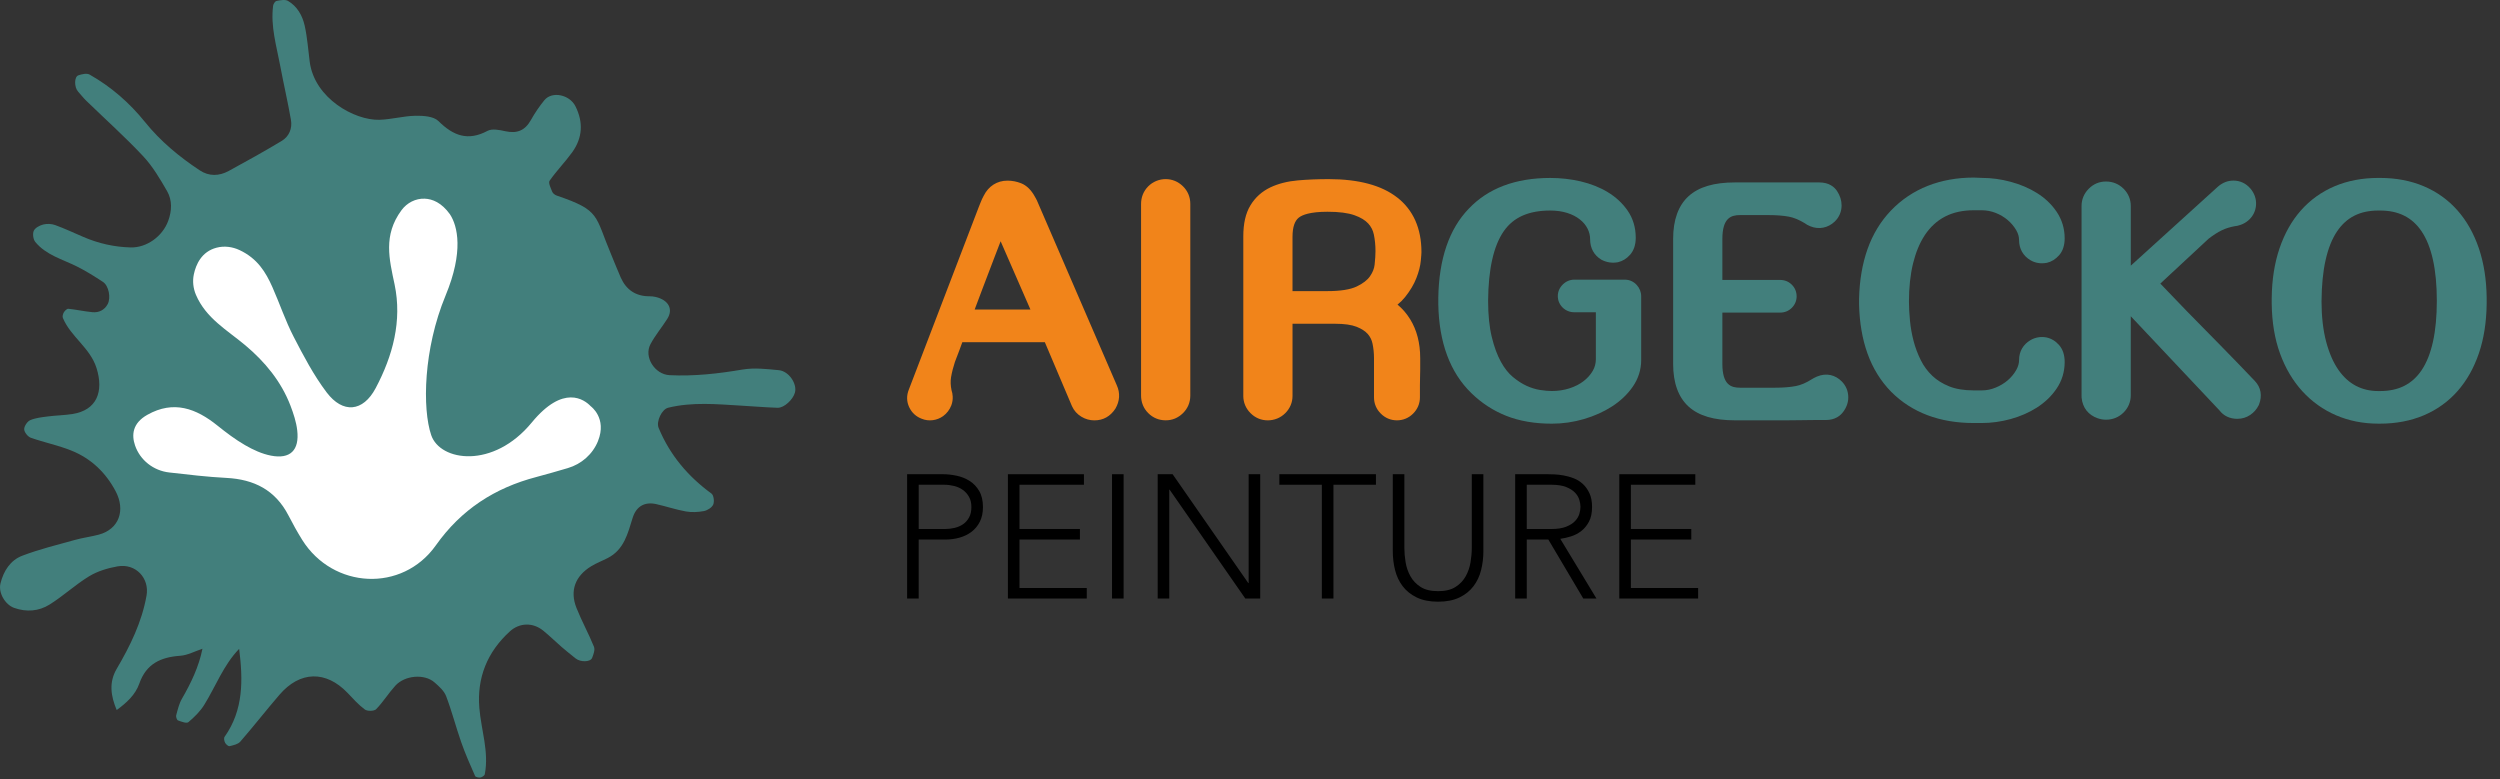 <?xml version="1.0" encoding="UTF-8"?>
<svg id="Calque_1" data-name="Calque 1" xmlns="http://www.w3.org/2000/svg" viewBox="0 0 1604.02 500">
  <rect x="0" y="0" width="1604.02" height="500" fill="#333333" stroke="none"/>
  <defs>
    <style>
      .cls-1, .cls-2, .cls-3, .cls-4 {
        stroke-width: 0px;
      }

      .cls-2 {
        fill: #427f7c;
      }

      .cls-3 {
        fill: #fff;
      }

      .cls-4 {
        fill: #f1841a;
      }
    </style>
  </defs>
  <g>
    <path class="cls-1" d="M582.02,304.26h22.98c2.78,0,5.69.31,8.72.95,3.05.64,5.82,1.74,8.34,3.32,2.52,1.58,4.59,3.74,6.19,6.48,1.62,2.75,2.42,6.18,2.42,10.31,0,3.61-.65,6.72-1.96,9.35-1.32,2.63-3.09,4.79-5.31,6.48-2.2,1.69-4.76,2.95-7.66,3.78-2.88.82-5.91,1.24-9.06,1.24h-17.24v37.85h-7.43v-79.76ZM589.45,339.41h16.9c2.1,0,4.16-.24,6.19-.73,2.03-.49,3.84-1.28,5.42-2.37,1.58-1.09,2.84-2.53,3.82-4.34.98-1.8,1.47-4.01,1.47-6.64s-.5-4.74-1.52-6.53c-1.01-1.81-2.33-3.29-3.95-4.45-1.61-1.17-3.47-2.01-5.57-2.54-2.11-.52-4.22-.79-6.31-.79h-16.45v28.4Z"/>
    <polygon class="cls-1" points="646.68 304.26 695.46 304.26 695.46 311.02 654.11 311.02 654.11 339.4 692.88 339.4 692.88 346.17 654.11 346.17 654.11 377.26 697.27 377.26 697.27 384.02 646.68 384.02 646.68 304.26"/>
    <rect class="cls-1" x="713.48" y="304.26" width="7.43" height="79.76"/>
    <polygon class="cls-1" points="742.78 304.26 752.36 304.26 800.9 374.1 801.14 374.1 801.14 304.26 808.56 304.26 808.56 384.02 799 384.02 750.44 314.18 750.21 314.18 750.21 384.02 742.78 384.02 742.78 304.26"/>
    <polygon class="cls-1" points="848.11 311.02 820.84 311.02 820.84 304.25 882.81 304.25 882.81 311.02 855.55 311.02 855.55 384.02 848.11 384.02 848.11 311.02"/>
    <path class="cls-1" d="M951.76,353.49c0,4.27-.49,8.37-1.47,12.27-.98,3.91-2.6,7.36-4.9,10.37-2.29,3.01-5.29,5.42-9.01,7.21-3.71,1.8-8.29,2.71-13.69,2.71s-9.97-.91-13.69-2.71c-3.71-1.8-6.72-4.2-9.02-7.21-2.29-3.01-3.92-6.46-4.9-10.37-.98-3.91-1.46-8-1.46-12.27v-49.23h7.43v47.31c0,2.86.26,5.91.79,9.13.52,3.22,1.56,6.23,3.1,9.01,1.54,2.78,3.71,5.08,6.53,6.87,2.82,1.81,6.54,2.71,11.21,2.71s8.4-.9,11.21-2.71c2.82-1.8,4.99-4.1,6.53-6.87,1.54-2.78,2.57-5.78,3.1-9.01.52-3.22.79-6.27.79-9.13v-47.31h7.43v49.23Z"/>
    <path class="cls-1" d="M972.15,304.26h20.95c1.05,0,2.48.03,4.27.11,1.8.07,3.76.3,5.86.68,2.1.37,4.25.97,6.42,1.8,2.18.83,4.12,2.03,5.85,3.61,1.73,1.58,3.16,3.56,4.29,5.97,1.13,2.41,1.69,5.33,1.69,8.79,0,3.82-.65,6.98-1.97,9.46s-2.97,4.49-4.95,6.03c-1.99,1.54-4.19,2.69-6.6,3.44-2.39.75-4.69,1.28-6.87,1.56l23.21,38.32h-8.45l-22.42-37.85h-13.85v37.85h-7.43v-79.76ZM979.58,339.41h15.77c3.91,0,7.09-.49,9.52-1.47,2.44-.98,4.34-2.18,5.69-3.61,1.35-1.42,2.27-2.97,2.76-4.61.49-1.66.73-3.16.73-4.5s-.24-2.86-.73-4.5c-.49-1.66-1.41-3.2-2.76-4.63-1.35-1.43-3.25-2.63-5.69-3.61-2.44-.98-5.62-1.47-9.52-1.47h-15.77v28.4Z"/>
    <polygon class="cls-1" points="1038.95 304.26 1087.73 304.26 1087.73 311.02 1046.38 311.02 1046.38 339.4 1085.15 339.4 1085.15 346.17 1046.38 346.17 1046.38 377.26 1089.54 377.26 1089.54 384.02 1038.95 384.02 1038.95 304.26"/>
  </g>
  <g>
    <path class="cls-4" d="M665.35,128.68l-1.29-2.37c-2.36-4.37-5.34-7.3-8.9-8.73-2.84-1.12-5.78-1.68-8.76-1.68-6.71,0-12.19,3.56-15.25,9.71-.69,1.21-1.43,2.81-2.22,4.85-.57,1.42-.93,2.32-.99,2.48l-44.8,116.96c-1.57,3.82-1.49,7.76.22,11.38,1.65,3.52,4.45,6.09,8.12,7.43,4.42,1.82,9.75,1.1,13.67-1.76,2.37-1.74,4.12-4.04,5.24-6.91.69-1.87.98-3.8.86-5.71-.08-1.5-.33-2.78-.73-3.89-.63-3.03-.74-5.85-.32-8.37.54-3.22,1.41-6.62,2.47-9.82.92-2.35,1.86-4.82,2.85-7.46.57-1.56,1.22-3.31,1.92-5.25h52.93l17.43,41.09c1.28,2.83,3.31,5.09,6.05,6.75,2.59,1.55,5.39,2.33,8.32,2.33,5.61,0,10.22-2.52,13.49-7.55,2.82-4.84,3.13-10.01.9-14.93l-51.23-118.54ZM625.35,198.59c1.72-4.57,3.47-9.23,5.26-13.97,2.9-7.67,5.58-14.7,8.04-21.09,1.22-3.2,2.34-6.11,3.36-8.74l19.12,43.81h-35.79Z"/>
    <path class="cls-4" d="M896.44,126.71c-9.97-7.82-24.75-11.78-43.92-11.78-7.07,0-13.7.27-19.71.8-6.62.57-12.53,2.06-17.62,4.44-5.51,2.61-9.85,6.52-12.91,11.6-3.08,5.1-4.57,11.63-4.57,19.98v102.26c0,4.21,1.6,8.03,4.61,11.04,3.01,3.04,6.85,4.65,11.08,4.65s8.23-1.6,11.26-4.63c3.03-3.03,4.63-6.85,4.63-11.06v-46.28h27.49c5.78,0,10.39.66,13.68,1.96,3.14,1.26,5.53,2.81,7.11,4.61,1.57,1.79,2.57,3.82,3.06,6.22.62,2.95.94,6.07.94,9.27v25.18c0,3.97,1.51,7.57,4.33,10.36,2.83,2.86,6.42,4.36,10.39,4.36s7.59-1.51,10.39-4.34c2.84-2.84,4.35-6.43,4.35-10.38v-7.95c.12-3.69.18-6.98.18-9.87v-7.36c0-9.66-2.17-18.06-6.45-24.97-2.27-3.67-4.98-6.8-8.1-9.37,1.85-1.5,3.48-3.13,4.89-4.89,3.24-4.06,5.67-8.16,7.22-12.18,1.56-3.98,2.5-7.67,2.81-10.94.3-3.05.43-4.93.43-5.64,0-15.25-5.24-27.06-15.56-35.1ZM829.29,151.86c0-6.06,1.37-10.18,4.09-12.28,2.19-1.7,7.15-3.72,18.36-3.72,7.38,0,13.22.76,17.36,2.25,3.88,1.39,6.82,3.17,8.75,5.28,1.89,2.07,3.07,4.39,3.63,7.12.69,3.34,1.04,6.91,1.04,10.62,0,2.32-.19,5.22-.55,8.62-.27,2.57-1.25,5.04-2.99,7.53-1.71,2.46-4.58,4.66-8.52,6.54-4.1,1.96-10.41,2.96-18.72,2.96h-22.46v-34.92Z"/>
    <path class="cls-2" d="M1042.52,179.42h-32.36c-2.8,0-5.38,1.07-7.44,3.1-2.1,2.06-3.21,4.64-3.21,7.45s1.08,5.39,3.16,7.42c2.01,1.93,4.61,2.96,7.5,2.96h13.75v30.02c0,2.79-.65,5.26-1.97,7.54-1.46,2.51-3.44,4.73-5.89,6.62-2.51,1.94-5.55,3.5-9.05,4.63-3.54,1.14-7.36,1.72-11.36,1.72-2.15,0-4.73-.23-7.65-.69-2.76-.44-5.61-1.32-8.47-2.62-2.94-1.34-5.92-3.26-8.88-5.73-2.79-2.3-5.36-5.55-7.63-9.66-2.36-4.24-4.34-9.61-5.88-15.97-1.56-6.38-2.35-14.2-2.35-23.18.13-20.32,3.53-35.39,10.13-44.81,6.18-8.84,15.92-13.14,29.76-13.14,3.97,0,7.65.52,10.9,1.55,3.15,1,5.87,2.41,8.1,4.18,2.16,1.71,3.77,3.65,4.92,5.9,1.11,2.19,1.65,4.46,1.65,6.96,0,5.48,2.49,10.04,7.01,12.83l.47.26c3.28,1.65,6.7,2.16,10.37,1.48,2.96-.68,5.59-2.31,7.83-4.86,2.37-2.72,3.58-6.37,3.58-10.85,0-6.57-1.78-12.46-5.28-17.5-3.27-4.71-7.59-8.7-12.85-11.85-5.01-3.01-10.81-5.3-17.29-6.83-6.29-1.45-12.82-2.18-19.41-2.18-22.32,0-39.93,6.65-52.29,19.71-12.57,12.99-19.16,32.2-19.56,57.18v3.99c.41,24.69,7.56,43.95,21.24,57.2,6.52,6.37,14.09,11.29,22.49,14.6,8.39,3.31,18.17,4.98,29.1,4.98,7.01,0,13.96-1,20.65-2.97,6.69-1.98,12.74-4.7,17.97-8.08,5.42-3.5,9.88-7.73,13.26-12.58,3.62-5.21,5.46-10.98,5.46-17.16v-40.97c0-2.71-1.01-5.24-2.9-7.29-2-2.16-4.68-3.35-7.55-3.35Z"/>
    <path class="cls-2" d="M1165.67,241.65c-1.45.66-2.42,1.18-2.94,1.51-3.7,2.39-7.23,3.92-10.52,4.54-3.62.7-8.15,1.06-13.44,1.06h-22.27c-5.93,0-11.41-1.85-11.41-15.29v-32.91h37.18c2.79,0,5.33-1.04,7.33-3.01,2.02-1.97,3.13-4.59,3.13-7.38,0-2.93-1.08-5.54-3.12-7.54-2.01-1.97-4.54-3.01-7.34-3.01h-37.18v-26.26c0-13.5,5.49-15.36,11.41-15.36h18.02c5.26,0,9.76.35,13.35,1.04,3.11.6,6.5,2,10.09,4.18.9.72,2.03,1.34,3.54,1.96,5.58,2.29,11.4,1.05,15.69-3.03,2.87-2.79,4.39-6.37,4.39-10.36,0-3.15-.96-6.21-2.85-9.12-1.68-2.57-5.03-5.62-11.49-5.62h-54.04c-13.44,0-23.16,2.86-29.73,8.77-6.62,5.99-9.97,15.23-9.97,27.46v80.19c0,12.23,3.35,21.46,9.99,27.47,6.55,5.89,16.27,8.75,29.72,8.75h33.42c3.34,0,6.55-.03,9.59-.1l1.13-.02c2.57-.04,5.01-.08,7.3-.08h6.88c5.95,0,9.31-2.84,11.05-5.19,2.18-2.9,3.29-6.04,3.29-9.33,0-3.96-1.47-7.53-4.22-10.27-4.04-4.07-9.72-5.69-15.96-3.05Z"/>
    <path class="cls-2" d="M1234.8,151.1c7.23-10.9,17.56-16.2,31.6-16.2h5.04c3.1,0,6.12.57,8.97,1.69,2.94,1.16,5.57,2.73,7.81,4.65,2.24,1.93,4.07,4.12,5.44,6.52,1.2,2.09,1.79,4.15,1.79,6.3,0,5.55,2.61,10.14,7.38,12.94,3.1,1.78,6.54,2.35,10.48,1.62,2.95-.67,5.58-2.3,7.85-4.87,2.36-2.7,3.55-6.35,3.55-10.85,0-6.28-1.77-12.05-5.24-17.15-3.25-4.77-7.53-8.81-12.7-12-4.93-3.06-10.57-5.45-16.75-7.11-6.07-1.65-12.3-2.49-18.28-2.49h-.05l-5.29-.21c-10.66,0-20.57,1.78-29.48,5.28-9.01,3.55-16.95,8.87-23.6,15.81-6.67,6.94-11.76,15.32-15.13,24.89-3.31,9.4-5.12,20.02-5.39,31.69v3.83c.27,11.56,2.08,22.12,5.4,31.37,3.37,9.44,8.47,17.7,15.21,24.59,13.28,13.29,31.11,20.02,52.99,20.02h5.04c6.19,0,12.44-.86,18.61-2.55,6.21-1.72,11.86-4.19,16.78-7.33,5.12-3.26,9.37-7.32,12.64-12.1,3.48-5.1,5.24-10.87,5.24-17.15,0-4.52-1.2-8.18-3.55-10.85-2.23-2.56-4.87-4.2-8.16-4.94-3.66-.65-7.09-.06-10.21,1.73-4.73,2.78-7.33,7.3-7.33,12.72,0,2.17-.59,4.27-1.81,6.44-1.37,2.43-3.2,4.65-5.41,6.57-2.27,1.96-4.92,3.56-7.91,4.77-2.86,1.18-5.77,1.76-8.87,1.76h-5.04c-6.17,0-11.46-.86-15.7-2.55-4.27-1.7-7.95-3.99-10.91-6.79-3.02-2.86-5.48-6.19-7.34-9.92-2-3.99-3.58-8.16-4.68-12.38-1.13-4.31-1.91-8.7-2.33-13.07-.44-4.55-.66-8.69-.66-12.3,0-9.03.89-17.25,2.63-24.43,1.7-6.96,4.18-12.99,7.4-17.94Z"/>
    <path class="cls-2" d="M1424.81,221.76l-21.68-22.07c-4.37-4.5-8.38-8.68-12.04-12.52-1.8-1.89-3.47-3.63-5.01-5.22l30.96-28.78c3.04-2.35,5.91-4.18,8.52-5.44,2.49-1.19,5.27-2.06,8.26-2.6,1.21-.08,2.5-.39,4.01-.95,1.71-.63,3.25-1.52,4.58-2.65,3.09-2.63,4.85-6.12,5.09-10.11.2-3.86-1.06-7.48-3.64-10.48-2.86-3.32-6.62-5.07-10.89-5.07-3.52,0-6.86,1.25-9.79,3.75l-56.05,50.83v-38.3c0-4.21-1.6-8.03-4.63-11.06-3.03-3.03-6.92-4.63-11.27-4.63s-8.08,1.61-11.06,4.63c-3.03,3.03-4.63,6.85-4.63,11.06v121.44l.03,1.56c.62,6.44,4.29,11.14,10.41,13.25,1.76.59,3.53.88,5.25.88,4.35,0,8.25-1.6,11.27-4.61,3.03-3.03,4.62-6.86,4.62-11.08v-50.68l56.8,60.29c2.74,3.61,6.72,5.52,11.55,5.52,3.07,0,5.88-.85,8.35-2.54,2.27-1.55,4.07-3.6,5.34-6.1l.26-.58c2.15-5.59,1.21-10.92-2.65-15.01-6.83-7.2-14.22-14.85-21.96-22.73Z"/>
    <path class="cls-2" d="M1590.49,159.43c-3.21-9.51-7.82-17.71-13.71-24.39-5.97-6.75-13.26-11.99-21.7-15.56-8.38-3.53-17.79-5.32-27.98-5.32h-1.17c-10.2,0-19.62,1.79-27.98,5.32-8.45,3.58-15.75,8.81-21.69,15.56-5.91,6.67-10.52,14.88-13.73,24.39-3.16,9.32-4.84,19.94-4.98,31.62v3.96c.15,11.78,1.93,22.46,5.31,31.77,3.42,9.41,8.24,17.57,14.33,24.23,6.11,6.7,13.41,11.9,21.7,15.47,8.25,3.54,17.35,5.34,27.04,5.34h1.17c10.18,0,19.59-1.79,27.99-5.33,8.42-3.57,15.71-8.8,21.69-15.56,5.89-6.68,10.5-14.85,13.7-24.27,3.16-9.27,4.84-19.92,4.98-31.73v-3.96c-.14-11.61-1.82-22.22-4.97-31.54ZM1489.52,193.02c.13-19.95,3.49-34.96,9.98-44.6,6.06-8.98,14.7-13.34,26.43-13.34h1.17c11.83,0,20.54,4.37,26.61,13.34,6.49,9.63,9.78,24.63,9.78,44.57s-3.29,34.94-9.78,44.56c-6.08,8.98-14.79,13.35-26.62,13.35h-1.17c-5.29,0-10.12-1.13-14.36-3.36-4.23-2.21-7.99-5.64-11.17-10.17-3.29-4.71-5.95-10.79-7.9-18.08-1.98-7.46-2.99-16.31-2.99-26.26Z"/>
    <path class="cls-4" d="M758.96,119.49c-3.07-2.99-6.89-4.57-11.04-4.57s-8.2,1.61-11.22,4.65c-2.99,3.02-4.58,6.91-4.58,11.24v122.98c0,4.36,1.59,8.26,4.58,11.24,3.01,3.04,6.9,4.65,11.22,4.65s7.96-1.58,11.02-4.55c3.12-3.02,4.77-6.94,4.77-11.34v-122.98c0-4.37-1.64-8.29-4.75-11.32h0Z"/>
  </g>
  <g>
    <path class="cls-2" d="M129.86,416.26c-4.77,1.57-9.47,4.16-14.33,4.5-12.44.87-21.73,5.18-26.13,17.8-2.57,7.35-8.33,12.47-14.51,16.99h-.02c-3.7-8.79-5.17-17.6-.02-26.37,8.65-14.74,16.12-29.91,19.16-46.97,2.01-11.23-6.91-20.9-18.62-18.82-6.28,1.12-12.81,3.08-18.2,6.35-8.89,5.4-16.62,12.69-25.46,18.19-6.82,4.24-14.7,4.92-22.64,2.1-5.78-2.05-10.27-9.69-8.79-15.69,1.98-8.07,6.38-14.9,14.02-17.8,10.95-4.16,22.43-6.97,33.75-10.12,5.03-1.41,10.27-2.04,15.32-3.39,12.95-3.47,17.33-15.6,10.75-27.95-6.44-12.08-15.81-20.92-28.31-25.97-8.43-3.41-17.5-5.21-26.09-8.25-1.91-.68-4.19-3.55-4.22-5.45-.03-1.99,2.01-5.03,3.89-5.83,3.52-1.5,7.55-1.9,11.42-2.4,5.18-.67,10.45-.73,15.61-1.53,15.65-2.44,20.25-14.3,15.5-29.47-4.08-13.04-16.56-20.06-21.6-32.2-.41-.98.04-2.62.65-3.62.61-1.01,1.99-2.34,2.9-2.24,5.15.54,10.23,1.68,15.38,2.18,4.19.4,7.76-1.36,9.81-5.15,2.21-4.08.68-11.83-2.98-14.24-5.41-3.56-10.93-7.03-16.71-9.92-9.29-4.65-19.79-7.3-26.73-15.72-1.36-1.66-1.85-5.27-.99-7.19.86-1.91,3.77-3.44,6.07-4.03,2.39-.61,5.33-.48,7.65.36,6.12,2.23,12.05,5,18.04,7.59,9.72,4.2,19.85,6.49,30.45,6.76,10.05.26,20.36-6.94,24.06-17.08,2.34-6.41,2.65-13.15-.72-19.01-4.52-7.87-9.25-15.92-15.4-22.48-11.61-12.39-24.32-23.75-36.52-35.6-1.87-1.81-3.46-3.91-5.21-5.84-2.52-2.78-2.56-9.5.2-10.42,2.24-.75,5.39-1.49,7.16-.49,13.81,7.79,25.63,18.1,35.55,30.42,9.98,12.38,22.01,22.33,35.15,31.03,5.96,3.95,12.44,3.75,18.59.4,11.44-6.25,22.86-12.55,34.02-19.28,4.78-2.88,6.87-8.04,5.91-13.53-2.02-11.58-4.71-23.04-6.87-34.6-2.39-12.78-6.28-25.41-4.56-38.66.15-1.13,1.28-2.85,2.19-3.02,2.41-.44,5.48-1.09,7.33-.02,5.92,3.45,9.26,9.39,10.7,15.79,1.72,7.61,2.23,15.49,3.25,23.26,3.09,23.55,28.86,37.64,44.61,37.23,7.79-.2,15.53-2.45,23.31-2.59,4.96-.09,11.58.35,14.65,3.38,9.53,9.44,18.92,13.06,31.54,6.3,2.96-1.58,7.73-.57,11.45.25,7.4,1.63,12.57-.44,16.31-7.11,2.53-4.51,5.45-8.88,8.74-12.86,4.89-5.9,16.1-3.54,19.86,3.9,5.19,10.28,4.62,20.31-2.08,29.6-4.54,6.29-10.06,11.87-14.47,18.23-.95,1.36.77,4.82,1.71,7.13.43,1.05,1.81,2.03,2.97,2.43,28.14,9.6,24.11,12.42,34.94,38.06,2.04,4.82,3.89,9.72,6.02,14.49,3.55,7.93,9.67,12.06,18.48,12.02,1.3,0,2.63.12,3.89.42,8.28,1.96,11.47,7.79,7.52,14.02-3.49,5.5-7.74,10.55-10.8,16.26-4.42,8.23,2.75,19.46,12.28,19.92,15.75.77,31.26-.98,46.8-3.62,7.52-1.27,15.54-.33,23.25.41,6.47.62,11.86,8.76,10.35,14.35-1.23,4.56-6.98,9.91-11.13,9.77-7.81-.27-15.6-.91-23.4-1.37-15.65-.93-31.32-2.45-46.84,1.35-4.05.99-7.77,8.84-6.1,12.9,7.19,17.39,18.79,31.13,33.93,42.18,1.44,1.05,1.94,5.13,1.11,7.03-.85,1.94-3.71,3.74-5.97,4.18-3.76.72-7.85.91-11.61.24-6.42-1.14-12.65-3.29-19.03-4.71-7.2-1.6-12.71,1.23-15.09,8.83-3.15,10.08-5.49,20.38-15.98,25.77-3.49,1.8-7.2,3.2-10.54,5.23-10.35,6.29-13.91,15.72-9.55,26.73,3.36,8.48,7.83,16.51,11.25,24.97.79,1.94-.31,4.93-1.2,7.17-1.07,2.7-7.41,2.81-10.49.38-3.07-2.43-6.13-4.88-9.09-7.44-3.95-3.42-7.68-7.11-11.73-10.41-6.7-5.47-15.32-5.14-21.43.42-14.5,13.2-21.2,29.68-19.61,49.1,1.16,14.19,6.28,28.06,3.51,42.56-.17.88-1.74,1.91-2.79,2.1-1.1.19-3.12-.22-3.44-.95-3.13-7.1-6.28-14.21-8.85-21.53-3.45-9.84-6.03-20-9.75-29.73-1.31-3.42-4.58-6.31-7.48-8.84-6.45-5.61-18.98-4.57-25.11,2.17-4.35,4.79-7.8,10.44-12.3,15.06-1.26,1.3-5.61,1.38-7.21.21-4.11-3-7.55-6.95-11.11-10.66-13.87-14.47-30.51-14.15-43.68,1.16-8.53,9.91-16.58,20.23-25.16,30.1-1.49,1.71-4.47,2.32-6.89,2.9-.77.19-2.33-1.18-2.86-2.19-.56-1.06-.92-2.96-.34-3.77,12.29-17.35,11.84-36.75,9.36-56.51l.02.02c-10.04,10.37-14.98,23.9-22.39,35.9-2.62,4.23-6.37,7.94-10.21,11.15-1.16.97-4.5-.32-6.64-1.11-.73-.27-1.44-2.31-1.18-3.28.99-3.64,1.86-7.48,3.72-10.69,5.83-10.09,10.81-20.47,13.13-31.97,2.61-2.62,5.22-5.24,7.83-7.86l.02.02c-2.62,2.61-5.25,5.22-7.87,7.83Z"/>
    <path class="cls-3" d="M383.69,282.98c-3.4,8.46-10.64,14.79-19.39,17.36-6.77,1.98-13.43,3.93-20.14,5.7-26.71,7.01-48.18,20.81-64.52,43.87-21.54,30.39-65.96,28-85.72-3.48-3.2-5.12-6.12-10.45-8.9-15.82-8.4-16.17-21.93-23.06-39.79-23.98-12.31-.63-24.57-2.12-36.68-3.49-10.01-1.14-18.64-7.8-21.9-17.33-2.31-6.76-1.68-14.28,7.9-19.67,16.88-9.5,31.3-4.06,44.9,6.87,5.66,4.54,11.51,8.97,17.76,12.59,5.15,2.98,10.85,5.62,16.64,6.74,12.39,2.41,18.35-3.46,16.85-16.27-.61-5.33-2.38-10.64-4.29-15.69-5.98-15.67-16.47-28.31-29.07-38.88-11.59-9.71-25.2-17.29-31.61-32.31-1.77-4.16-2.29-8.77-1.35-13.2,1.31-6.18,4.88-14.56,14.64-17.08,4.91-1.27,10.11-.59,14.71,1.57,11.43,5.37,16.78,14.12,21.05,23.76,4.66,10.51,8.32,21.53,13.58,31.72,6.34,12.3,12.88,24.75,21.19,35.77,10.38,13.75,23.36,12.67,31.5-2.72,10.95-20.66,17.05-43.1,12.12-66.54-3.39-16.07-7.45-31.53,4.45-47.61,3.5-4.73,9.04-7.62,14.91-7.38,4.92.2,10.76,2.51,16.15,9.99,4.99,7.56,8.88,24.01-2.78,52.13-14.29,34.45-14.96,72.73-9.23,89.59,5.72,16.87,39.83,21.94,64.54-8.12,20.3-24.65,33.69-14.75,37.83-10.4,0,0,10.57,7.57,4.65,22.3Z"/>
  </g>
</svg>